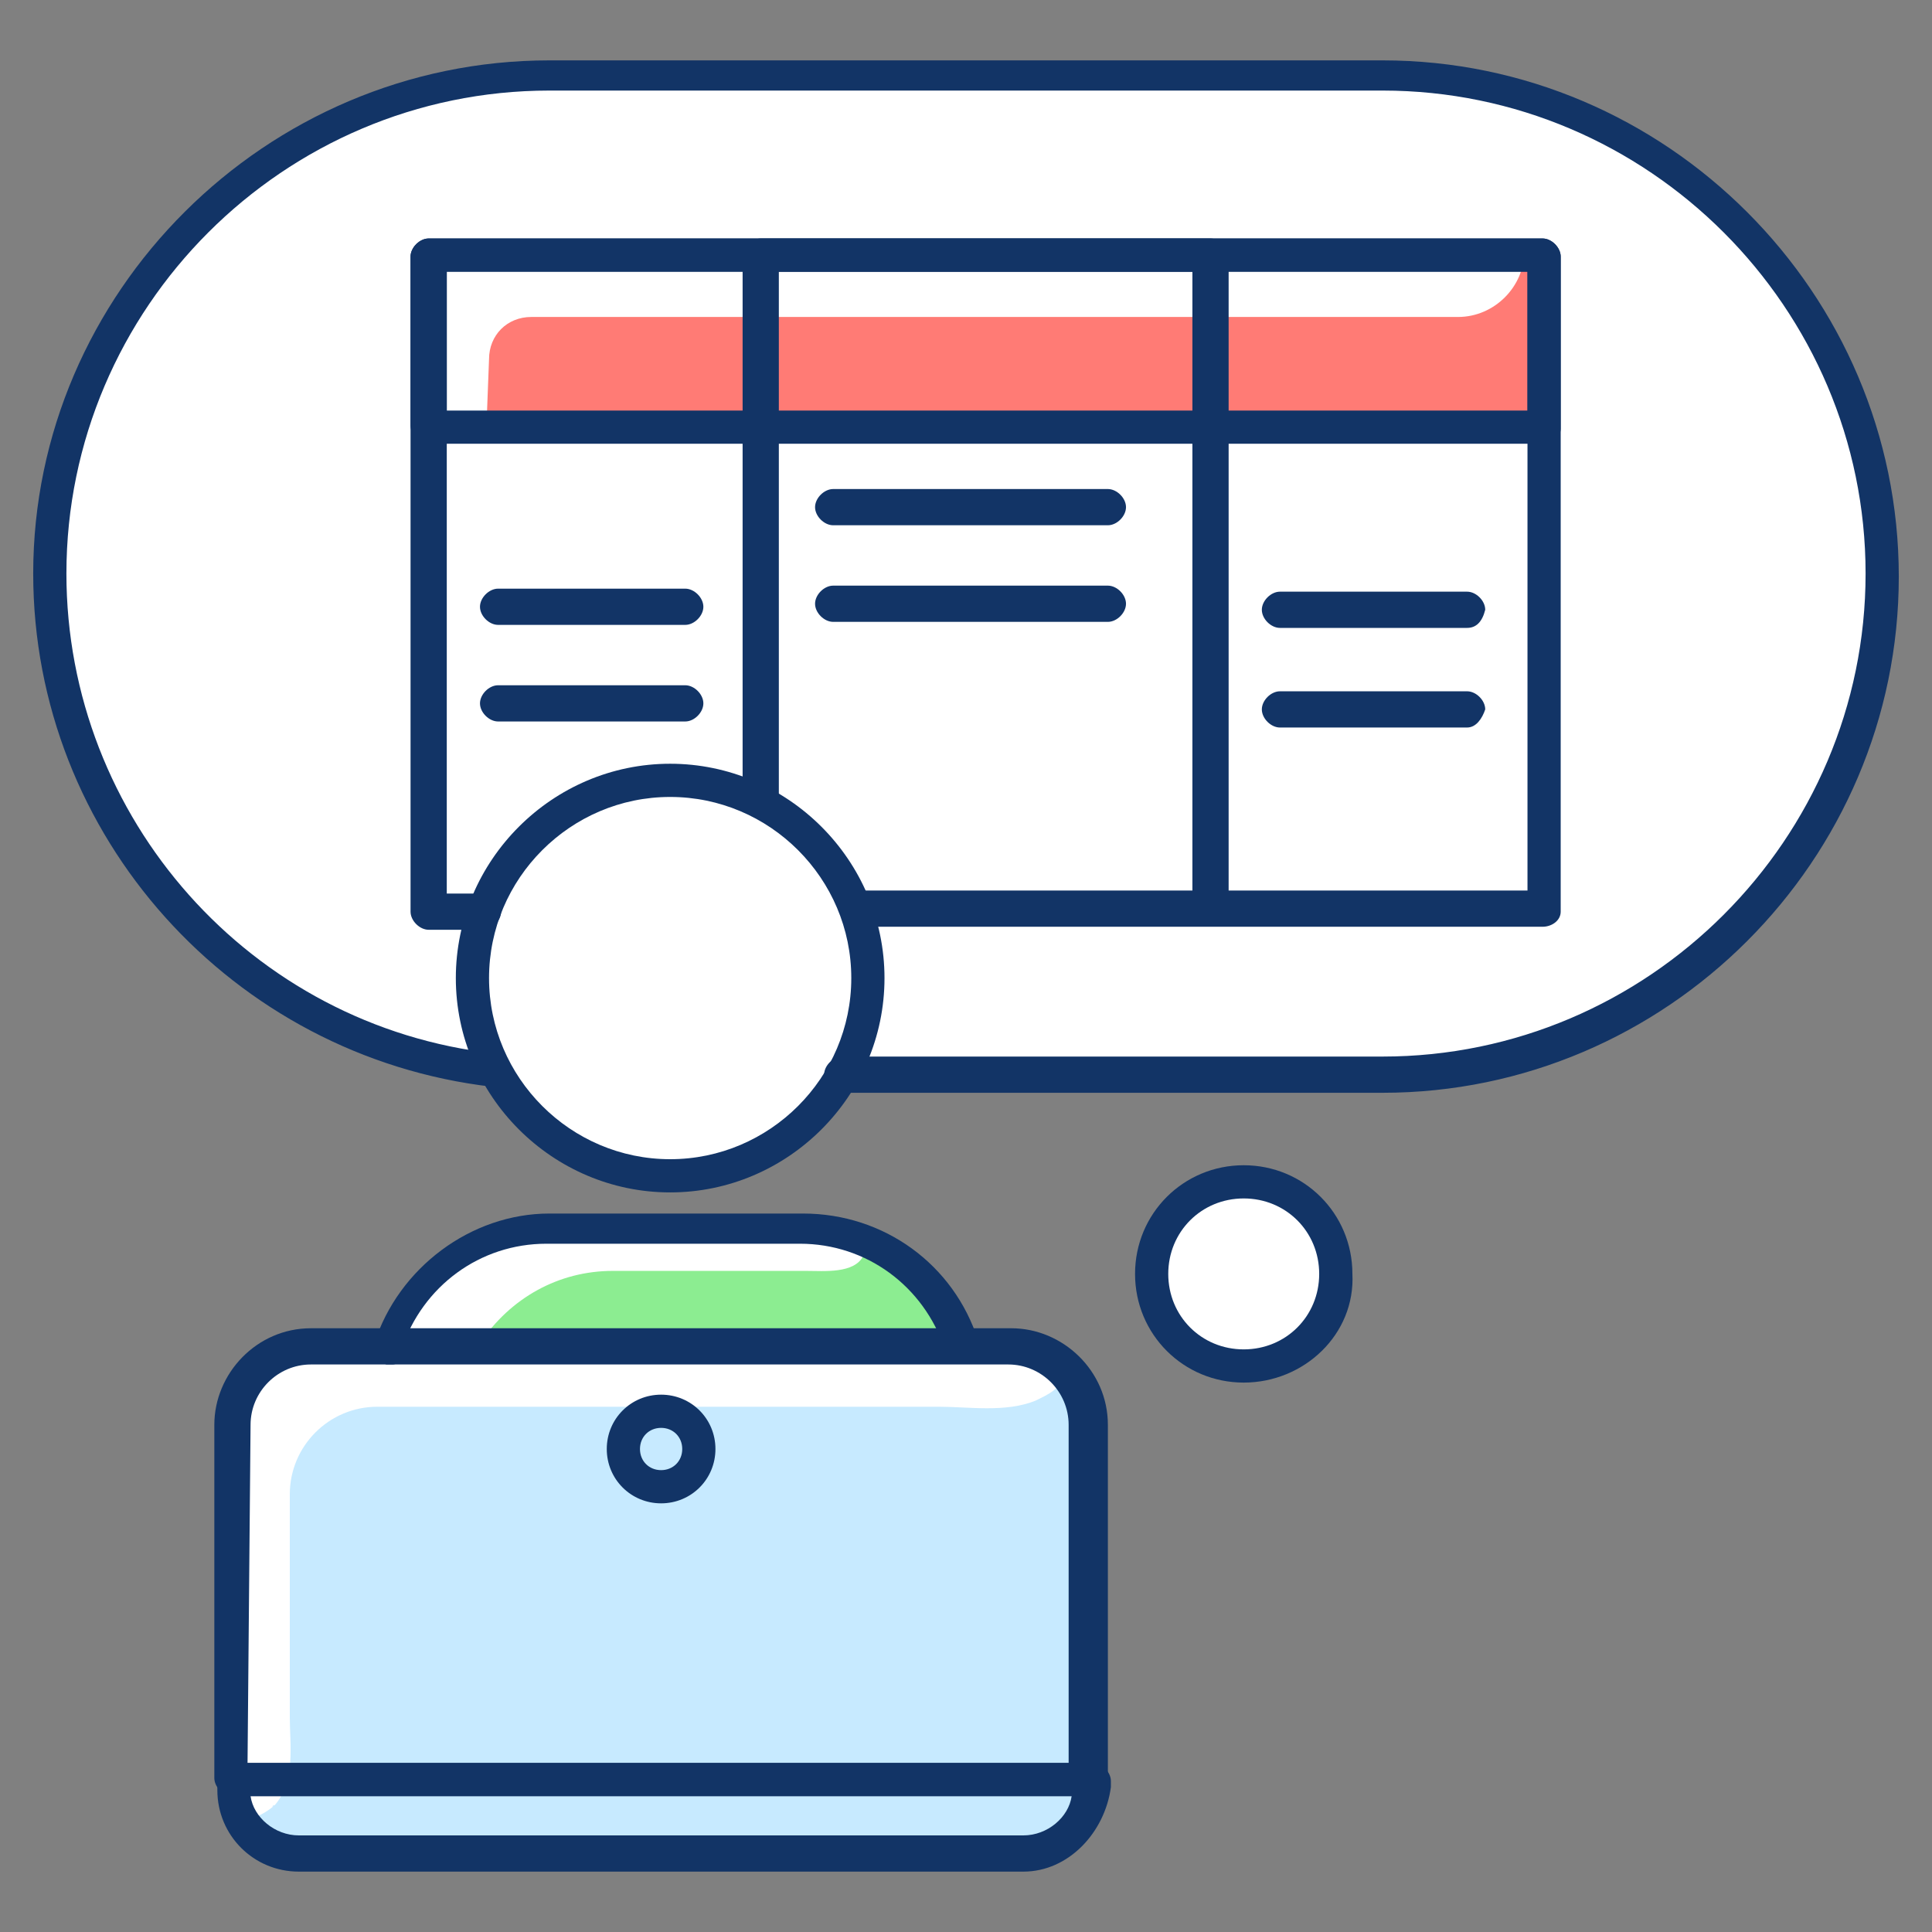 <svg xmlns="http://www.w3.org/2000/svg" xmlns:xlink="http://www.w3.org/1999/xlink" id="Layer_1" x="0px" y="0px" viewBox="0 0 64 64" style="enable-background:new 0 0 64 64;" xml:space="preserve"><rect x="0" y="0" width="64" height="64" fill="#808080" stroke="none"/><style type="text/css">	.st0{fill:#FFFFFF;}	.st1{fill:#E0F3F0;}	.st2{fill:#72D7F7;}	.st3{fill:#FFC959;}	.st4{fill:#FF715E;}	.st5{fill:#FFC57A;}	.st6{fill:#FCEEE7;}	.st7{fill:#0F495F;}	.st8{fill:#013668;}	.st9{fill-rule:evenodd;clip-rule:evenodd;fill:#80CBC4;}	.st10{fill-rule:evenodd;clip-rule:evenodd;fill:#FAC23C;}	.st11{fill-rule:evenodd;clip-rule:evenodd;fill:#E0E0E0;}	.st12{fill:#FF7B75;}	.st13{fill:#8CED91;}	.st14{fill:#C7EAFF;}	.st15{fill:#123466;}</style><g>	<g>		<path class="st0" d="M141.8,19.8c0,0.6-0.5,1-1,1h-7l0,5.7l2,0h7.9c0,0,0,0,0,0V19l-1.9,0L141.8,19.8z"></path>		<path class="st0" d="M134.5,8.1c-2,0-3.6,1.6-3.6,3.6c0,2,1.6,3.6,3.6,3.6s3.6-1.6,3.6-3.6C138,9.7,136.4,8.1,134.5,8.1z    M136.1,12.3h-1.4v0.9c0,0.3-0.2,0.5-0.5,0.5s-0.5-0.2-0.5-0.5v-0.9h-0.9c-0.3,0-0.5-0.2-0.5-0.5c0-0.3,0.2-0.5,0.5-0.5h0.9V10   c0-0.3,0.2-0.5,0.5-0.5s0.5,0.2,0.5,0.5v1.4h1.4c0.3,0,0.5,0.2,0.5,0.5C136.6,12.1,136.4,12.3,136.1,12.3z"></path>		<path class="st0" d="M130-2.8h-1.4v0.5c0,0.5-0.4,0.9-0.9,0.9h-6.2v5.2h8.5V-2.8z"></path>		<path class="st0" d="M114.3,26.5v-3.8c0,0,0-0.1,0-0.1c-1.8-1.4-3-3.7-3-6.4c0-0.3,0.2-0.4,0.4-0.4c0.1,0,0.1-0.1,0.2-0.1   c4.6-0.9,6.3-4,6.3-4.1c0.1-0.2,0.4-0.3,0.6-0.2c0.2,0.1,0.3,0.4,0.2,0.6c0,0-0.2,0.3-0.5,0.7c0.4,0.6,1.7,2.4,5.3,2.6   c0,0,0,0,0.1,0c0.3,0,0.5,0.2,0.5,0.5c0,0.1,0,0.3,0,0.4c0,2.8-1.2,5.2-3.1,6.5c0,0,0,0,0,0.1v3.8h2.7c0.4,0,0.7,0.1,1,0.1v-11   c0-4.6-3.2-8.1-7.3-8.1c-4.2,0-7.3,3.5-7.3,8.1v10.9c0.3-0.1,0.5-0.1,0.8-0.1H114.3z"></path>		<path class="st0" d="M131.9,48.8L131.9,48.8h-28h-0.2c0.2,0.8,1,1.4,1.8,1.4h24.5C131,50.2,131.7,49.6,131.9,48.8z"></path>		<path class="st0" d="M132.4,47.8c0.3,0,0.5,0.2,0.5,0.5c0,0.7-0.3,1.4-0.7,1.9h0.9c0.8,0,1.5-0.4,1.9-1c0.4-0.6,0.5-1.5,0.2-2.2   l-2.8-6.1v6.9H132.4z"></path>		<path class="st0" d="M148,49.1v-7.8h-6.2v7.8c0,0.6,0.5,1.2,1.2,1.2h3.9C147.4,50.2,148,49.7,148,49.1z"></path>		<path class="st0" d="M138.9,11.4H150c0.2,0,0.3-0.1,0.3-0.3V-0.7c0-0.2-0.1-0.3-0.3-0.3h-2.7c-0.2,0-0.3,0.1-0.3,0.3v1.3   c0,0.7-0.6,1.3-1.3,1.3H135c-0.2,0-0.3,0.1-0.3,0.3v4.9C137,7.2,138.8,9.1,138.9,11.4z"></path>		<path class="st0" d="M128,31.7C128,31.7,128.1,31.7,128,31.7l-1.1-2.5c-0.5-1.1-1.6-1.8-2.8-1.8h-2.8c-0.3,1.3-1.7,2.3-3.5,2.3   c-1.7,0-3.2-1.2-3.5-2.3h-3.1c-1.2,0-2.3,0.7-2.8,1.8l-1.1,2.5c0.1,0,0.2,0,0.3,0H128z"></path>		<circle class="st0" cx="117.9" cy="41" r="0.7"></circle>		<polygon class="st0" points="143,51.2 133.1,51.2 130.4,51.2 130.1,51.2 105.5,51.2 105.3,51.2 102.5,51.2 97.7,51.2 97.7,53.1    154.6,53.1 154.6,51.2 146.8,51.2   "></polygon>		<path class="st0" d="M131.4,38.9L131.4,38.9c-0.1-0.2-0.1-0.3,0-0.4V36c0-1.8-1.5-3.3-3.3-3.3h-20.3c-1.8,0-3.3,1.5-3.3,3.3v11.8   h27V38.9z M117.9,42.6c-0.9,0-1.7-0.7-1.7-1.7c0-0.9,0.7-1.7,1.7-1.7c0.9,0,1.7,0.7,1.7,1.7C119.5,41.9,118.8,42.6,117.9,42.6z"></path>		<path class="st0" d="M102.7,48.3c0-0.3,0.2-0.5,0.5-0.5h0.3v-7.4l-3,6.6c-0.3,0.7-0.3,1.5,0.2,2.2c0.4,0.6,1.1,1,1.9,1h0.9   C103,49.7,102.7,49,102.7,48.3z"></path>		<path class="st0" d="M117.9,22.9c3.1,0,5.6-3,5.7-6.7c-3.4-0.3-5-1.8-5.6-2.7c-1,1.1-2.8,2.5-5.7,3.1   C112.5,20.1,114.9,22.9,117.9,22.9z"></path>		<path class="st0" d="M117.9,28.8c1.4,0,2.6-0.8,2.6-1.8c0,0,0,0,0,0c0,0,0,0,0,0v-3.8c-0.8,0.4-1.7,0.6-2.6,0.6   c-0.9,0-1.8-0.2-2.6-0.7l0,3.7c0,0,0,0.2,0,0.2C115.3,27.8,116.4,28.8,117.9,28.8z"></path>	</g>	<g>		<path class="st1" d="M131.4,37.1c0-1.7-1.4-3-3.2-3H109c-1.7,0-3.2,1.4-3.2,3v10.8h25.6V37.1z"></path>		<path class="st1" d="M143.1,20.1l0,0.9c0,0.6-0.5,1-1,1h-7l0,4.6l0.7,0h7.9c0,0,0,0,0,0v-6.4L143.1,20.1z"></path>		<path class="st2" d="M135,9.1c-1.7,0-3.1,1.4-3.1,3.1c0,1.7,1.4,3.1,3.1,3.1s3.1-1.4,3.1-3.1C138,10.4,136.6,9.1,135,9.1z"></path>		<path class="st1" d="M122.4-0.4v4.2h7.6v-5.6h-0.5v0.5c0,0.5-0.4,0.9-0.9,0.9H122.4z"></path>		<g>			<path class="st3" d="M114.3,26.5v-3.8c0,0,0-0.1,0-0.1c-1.7-1.3-2.8-3.4-3-5.8v9.7c0,0,0,0,0,0H114.3z"></path>			<path class="st3" d="M121.3,8.4c-0.8-0.3-1.7-0.5-2.6-0.5c-4.2,0-7.3,3.6-7.3,8.2c0.1-0.2,0.2-0.3,0.4-0.3c0.1,0,0.1,0,0.2-0.1    c4.6-0.9,6.3-4,6.3-4.1c0.1-0.2,0.4-0.3,0.6-0.2c0.2,0.1,0.3,0.4,0.2,0.6c0,0-0.2,0.3-0.5,0.7c0.4,0.6,1.7,2.4,5.3,2.6    c0,0,0.1,0,0.1,0c0.3,0,0.4,0.1,0.4,0.4c0,0.1,0,0.3,0,0.4c0,2.8-1.2,5.2-3.1,6.5c0,0,0,0,0,0.1v3.8h2.7c0.4,0,0.7,0.1,1,0.1v-11    C125.2,12.4,123.7,9.8,121.3,8.4z"></path>		</g>		<path class="st1" d="M131.9,48.8L131.9,48.8h-26.1h-0.2c0.2,0.8,0.9,1.4,1.7,1.4h22.9C131,50.2,131.7,49.6,131.9,48.8z"></path>		<path class="st2" d="M132.4,47.8c0.3,0,0.5,0.2,0.5,0.5c0,0.7-0.3,1.4-0.7,1.9h0.9c0.8,0,1.5-0.4,1.9-1c0.4-0.6,0.5-1.5,0.2-2.2   l-2.8-6.1v6.9H132.4z"></path>		<path class="st4" d="M148,49.2v-6.8H143v6.8c0,0.6,0.4,1,0.9,1h3.1C147.5,50.2,148,49.8,148,49.2z"></path>		<path class="st1" d="M148.6,0.4c-0.2,0-0.3,0.1-0.3,0.3v1.3c0,0.7-0.6,1.3-1.3,1.3h-10.7c-0.2,0-0.3,0.1-0.3,0.3v3.9   c1.6,0.6,2.8,2.1,2.9,4H150c0.2,0,0.3-0.1,0.3-0.3V0.4H148.6z"></path>		<path class="st2" d="M124.2,27.5h-2.8c-0.3,1.3-1.7,2.3-3.5,2.3c-1.2,0-2.3-0.6-3-1.4h-2.7c-1.2,0-2.3,0.7-2.8,1.8l-0.7,1.6H128   c0,0,0,0,0,0l-1.1-2.5C126.4,28.2,125.4,27.5,124.2,27.5z"></path>		<circle class="st4" cx="117.9" cy="41" r="0.7"></circle>		<polygon class="st5" points="143.2,52.1 133.6,52.1 131,52.1 130.6,52.1 106.7,52.1 106.5,52.1 103.7,52.1 99.1,52.1 99.1,53.1    154.6,53.1 154.6,52.1 147,52.1   "></polygon>		<path class="st2" d="M103.2,47.8h0.3v-4.6l-2,4.4c-0.3,0.7-0.3,1.5,0.2,2.2c0.1,0.1,0.2,0.2,0.3,0.3c0.2,0.1,0.4,0.1,0.6,0.1h0.9   c-0.5-0.5-0.7-1.2-0.7-1.9C102.7,48.1,102.9,47.8,103.2,47.8z"></path>		<path class="st6" d="M118,13.5c-0.9,1-2.4,2.1-4.7,2.8c0.3,3.5,2.7,6.2,5.6,6.2c0.4,0,0.8-0.1,1.2-0.2c2-1,3.4-3.4,3.4-6.1   C120.2,16,118.6,14.4,118,13.5z"></path>		<path class="st6" d="M120.5,23.3c-0.8,0.4-1.7,0.6-2.6,0.6c-0.6,0-1.1-0.1-1.6-0.3v3.7c0,0,0,0.1,0,0.1c0,0.4,0.4,1,1.1,1.4   c0.2,0,0.4,0,0.5,0c1.4,0,2.6-0.8,2.6-1.8c0,0,0,0,0,0c0,0,0,0,0,0V23.3z"></path>	</g>	<g>		<g>			<g>				<g>					<g>						<g>							<path class="st7" d="M125.7,27.5c-0.3,0-0.5-0.2-0.5-0.5V15.7c0-4.6-3.2-8.1-7.3-8.1c-4.2,0-7.3,3.5-7.3,8.1V27        c0,0.3-0.2,0.5-0.5,0.5c-0.3,0-0.5-0.2-0.5-0.5V15.7c0-5.2,3.6-9.1,8.3-9.1c4.7,0,8.3,3.9,8.3,9.1V27        C126.2,27.3,126,27.5,125.7,27.5z"></path>						</g>						<g>							<path class="st7" d="M105.3,51.2h-2.9c-1.1,0-2.1-0.6-2.7-1.5c-0.6-0.9-0.7-2.1-0.2-3.1l3.9-8.4c0.1-0.2,0.4-0.3,0.6-0.2        c0.2,0.1,0.3,0.4,0.2,0.6l-3.9,8.4c-0.3,0.7-0.3,1.5,0.2,2.2c0.4,0.6,1.1,1,1.9,1h2.9c0.3,0,0.5,0.2,0.5,0.5        C105.8,51,105.6,51.2,105.3,51.2z"></path>						</g>						<g>							<path class="st7" d="M106.7,32.7c-0.1,0-0.1,0-0.2,0c-0.2-0.1-0.3-0.4-0.2-0.6l1.5-3.2c0.6-1.4,2.1-2.3,3.6-2.3h3.4        c0.3,0,0.5,0.2,0.5,0.5c0,0.3-0.2,0.5-0.5,0.5h-3.4c-1.2,0-2.3,0.7-2.8,1.8l-1.5,3.2C107.1,32.6,106.9,32.7,106.7,32.7z"></path>						</g>						<g>							<path class="st7" d="M133.1,51.2h-2.6c-0.3,0-0.5-0.2-0.5-0.5c0-0.3,0.2-0.5,0.5-0.5h2.6c0.8,0,1.5-0.4,1.9-1        c0.4-0.6,0.5-1.5,0.2-2.2l-3.6-8c-0.1-0.2,0-0.5,0.2-0.6c0.2-0.1,0.5,0,0.6,0.2l3.6,8c0.5,1,0.4,2.1-0.2,3.1        C135.2,50.6,134.2,51.2,133.1,51.2z"></path>						</g>						<g>							<path class="st7" d="M128.8,32.8c-0.2,0-0.4-0.1-0.4-0.3l-1.5-3.2c-0.5-1.1-1.6-1.8-2.8-1.8H121c-0.3,0-0.5-0.2-0.5-0.5        c0-0.3,0.2-0.5,0.5-0.5h3.2c1.6,0,3,0.9,3.6,2.3l1.5,3.2c0.1,0.2,0,0.5-0.2,0.6C129,32.7,128.9,32.8,128.8,32.8z"></path>						</g>						<g>							<g>								<path class="st7" d="M117.9,23.9c-3.7,0-6.6-3.4-6.6-7.6c0-0.3,0.2-0.5,0.5-0.5c0.3,0,0.5,0.2,0.5,0.5         c0,3.7,2.5,6.7,5.6,6.7c3.1,0,5.7-3,5.7-6.8c0-0.1,0-0.2,0-0.3l0.5-0.1l0.5,0l-0.5,0l0.5,0c0,0.1,0,0.2,0,0.3         C124.5,20.4,121.6,23.9,117.9,23.9z"></path>							</g>							<g>								<path class="st7" d="M111.9,16.7c-0.2,0-0.4-0.2-0.5-0.4c0-0.3,0.1-0.5,0.4-0.6c4.7-0.9,6.4-4.1,6.4-4.1         c0.1-0.2,0.4-0.3,0.6-0.2c0.2,0.1,0.3,0.4,0.2,0.6C119,12.2,117.2,15.7,111.9,16.7C112,16.7,111.9,16.7,111.9,16.7z"></path>							</g>							<g>								<path class="st7" d="M124,16.3C124,16.3,123.9,16.3,124,16.3c-5-0.2-6.3-3.2-6.3-3.4c-0.1-0.2,0-0.5,0.3-0.6         c0.2-0.1,0.5,0,0.6,0.3c0,0.1,1.1,2.6,5.5,2.8c0.3,0,0.5,0.2,0.5,0.5C124.4,16.1,124.2,16.3,124,16.3z"></path>							</g>						</g>						<g>							<path class="st7" d="M114.8,27.5c-0.3,0-0.5-0.2-0.5-0.5v-4.3c0-0.3,0.2-0.5,0.5-0.5s0.5,0.2,0.5,0.5V27        C115.3,27.3,115.1,27.5,114.8,27.5z"></path>						</g>						<g>							<path class="st7" d="M121,27.5c-0.3,0-0.5-0.2-0.5-0.5v-4.3c0-0.3,0.2-0.5,0.5-0.5s0.5,0.2,0.5,0.5V27        C121.4,27.3,121.2,27.5,121,27.5z"></path>						</g>						<g>							<path class="st7" d="M117.9,29.8c-1.9,0-3.6-1.5-3.6-2.8c0-0.3,0.2-0.5,0.5-0.5s0.5,0.2,0.5,0.5c0,0.6,1.1,1.8,2.6,1.8        c1.4,0,2.6-0.8,2.6-1.8c0-0.3,0.2-0.5,0.5-0.5s0.5,0.2,0.5,0.5C121.4,28.5,119.8,29.8,117.9,29.8z"></path>						</g>					</g>				</g>				<g>					<path class="st7" d="M131.9,48.8h-27.9c-0.3,0-0.5-0.2-0.5-0.5V36c0-2.4,1.9-4.3,4.3-4.3H128c2.4,0,4.3,1.9,4.3,4.3v12.3      C132.3,48.6,132.1,48.8,131.9,48.8z M104.4,47.8h27V36c0-1.8-1.5-3.3-3.3-3.3h-20.3c-1.8,0-3.3,1.5-3.3,3.3V47.8z"></path>				</g>				<g>					<path class="st7" d="M130.1,51.2h-24.5c-1.6,0-2.8-1.3-2.8-2.8c0-0.3,0.2-0.5,0.5-0.5h29.3c0.3,0,0.5,0.2,0.5,0.5      C132.9,49.9,131.6,51.2,130.1,51.2z M103.7,48.8c0.2,0.8,1,1.4,1.8,1.4h24.5c0.9,0,1.6-0.6,1.8-1.4H103.7z"></path>				</g>				<g>					<path class="st7" d="M117.9,42.6c-0.9,0-1.7-0.7-1.7-1.7c0-0.9,0.7-1.7,1.7-1.7c0.9,0,1.7,0.7,1.7,1.7      C119.5,41.9,118.8,42.6,117.9,42.6z M117.9,40.3c-0.4,0-0.7,0.3-0.7,0.7s0.3,0.7,0.7,0.7c0.4,0,0.7-0.3,0.7-0.7      S118.3,40.3,117.9,40.3z"></path>				</g>			</g>			<g>				<path class="st7" d="M150,12.3h-11.6c-0.3,0-0.5-0.2-0.5-0.5c0-0.3,0.2-0.5,0.5-0.5H150c0.2,0,0.3-0.1,0.3-0.3V-0.7     c0-0.2-0.1-0.3-0.3-0.3h-2.7c-0.2,0-0.3,0.1-0.3,0.3v1.3c0,0.7-0.6,1.3-1.3,1.3H135c-0.2,0-0.3,0.1-0.3,0.3v5.4     c0,0.3-0.2,0.5-0.5,0.5s-0.5-0.2-0.5-0.5V2.2c0-0.7,0.6-1.2,1.2-1.2h10.7c0.2,0,0.3-0.2,0.3-0.3v-1.3c0-0.7,0.6-1.2,1.2-1.2h2.7     c0.7,0,1.2,0.6,1.2,1.2v11.7C151.3,11.8,150.7,12.3,150,12.3z"></path>			</g>			<g>				<path class="st7" d="M134.5,16.1c-2.5,0-4.5-2-4.5-4.5c0-2.5,2-4.5,4.5-4.5c2.5,0,4.5,2,4.5,4.5C139,14.1,136.9,16.1,134.5,16.1     z M134.5,8.1c-2,0-3.6,1.6-3.6,3.6c0,2,1.6,3.6,3.6,3.6s3.6-1.6,3.6-3.6C138,9.7,136.4,8.1,134.5,8.1z"></path>			</g>			<g>				<path class="st7" d="M134.2,13.7c-0.3,0-0.5-0.2-0.5-0.5V10c0-0.3,0.2-0.5,0.5-0.5s0.5,0.2,0.5,0.5v3.3     C134.7,13.5,134.5,13.7,134.2,13.7z"></path>			</g>			<g>				<path class="st7" d="M136.1,12.3h-3.3c-0.3,0-0.5-0.2-0.5-0.5c0-0.3,0.2-0.5,0.5-0.5h3.3c0.3,0,0.5,0.2,0.5,0.5     C136.6,12.1,136.4,12.3,136.1,12.3z"></path>			</g>			<g>				<path class="st7" d="M143.7,27.5h-9.9c-0.5,0-1-0.4-1-1v-5.6c0-0.5,0.4-1,1-1h7c0,0,0.1,0,0.1-0.1V19c0-0.5,0.4-1,1-1h1.8     c0.5,0,1,0.4,1,1v7.5C144.6,27,144.2,27.5,143.7,27.5z M133.8,20.8l0,5.7l2,0h7.9c0,0,0,0,0,0V19l-1.9,0l0,0.9c0,0.6-0.5,1-1,1     H133.8z"></path>			</g>			<g>				<path class="st7" d="M130,4.7h-8.6c-0.5,0-0.9-0.4-0.9-0.9v-5.3c0-0.5,0.4-0.9,0.9-0.9h6.2l0-0.5c0-0.5,0.4-0.9,0.9-0.9h1.5     c0.5,0,0.9,0.4,0.9,0.9v6.7C130.9,4.3,130.5,4.7,130,4.7z M121.4,3.8h8.5v-6.6h-1.4v0.5c0,0.5-0.4,0.9-0.9,0.9h-6.2V3.8z"></path>			</g>		</g>		<g>			<g>				<path class="st7" d="M155.1,54c-0.3,0-0.5-0.2-0.5-0.5v-2.4H97.7v2.4c0,0.3-0.2,0.5-0.5,0.5c-0.3,0-0.5-0.2-0.5-0.5v-2.8     c0-0.3,0.2-0.5,0.5-0.5h57.8c0.3,0,0.5,0.2,0.5,0.5v2.8C155.5,53.8,155.3,54,155.1,54z"></path>			</g>			<g>				<path class="st7" d="M146.8,51.2H143c-1.2,0-2.1-0.9-2.1-2.1v-8.3c0-0.3,0.2-0.5,0.5-0.5h7.1c0.3,0,0.5,0.2,0.5,0.5v8.3     C148.9,50.2,148,51.2,146.8,51.2z M141.8,41.2v7.8c0,0.6,0.5,1.2,1.2,1.2h3.9c0.6,0,1.2-0.5,1.2-1.2v-7.8H141.8z"></path>			</g>			<g>				<path class="st7" d="M150.1,48.3h-1.2c-0.3,0-0.5-0.2-0.5-0.5c0-0.3,0.2-0.5,0.5-0.5h1.2c0.4,0,0.6-0.3,0.6-0.6v-2     c0-0.4-0.3-0.6-0.6-0.6h-1.7c-0.3,0-0.5-0.2-0.5-0.5s0.2-0.5,0.5-0.5h1.7c0.9,0,1.6,0.7,1.6,1.6v2     C151.7,47.6,151,48.3,150.1,48.3z"></path>			</g>		</g>	</g></g><g id="Layer_x0020_1">	<path class="st8" d="M222.9,35.5h2.9c0.6,0,1.1,0.2,1.4,0.4c0.3,0.3,0.5,0.7,0.5,1.3c0,0.6-0.2,1-0.5,1.3c-0.3,0.3-0.9,0.5-1.6,0.5  h-1v2.1h-1.7V35.5z M224.7,37.9h0.4c0.3,0,0.6-0.1,0.7-0.2c0.1-0.1,0.2-0.3,0.2-0.4c0-0.2-0.1-0.3-0.2-0.4  c-0.1-0.1-0.3-0.2-0.7-0.2h-0.5V37.9L224.7,37.9z M228.6,35.5h2.6c0.5,0,0.9,0.1,1.2,0.2c0.3,0.1,0.6,0.3,0.8,0.6  c0.2,0.3,0.4,0.6,0.4,0.9c0.1,0.3,0.1,0.7,0.1,1.1c0,0.6-0.1,1.1-0.2,1.4c-0.1,0.3-0.3,0.6-0.6,0.8c-0.2,0.2-0.5,0.4-0.8,0.4  c-0.4,0.1-0.7,0.2-1,0.2h-2.6L228.6,35.5L228.6,35.5z M230.4,36.8v3.1h0.4c0.4,0,0.6,0,0.8-0.1c0.2-0.1,0.3-0.2,0.4-0.4  c0.1-0.2,0.1-0.5,0.1-1c0-0.6-0.1-1-0.3-1.2s-0.5-0.3-1-0.3H230.4z M234.7,35.5h4.3v1.2h-2.6v1h2.2v1.1h-2.2v2.3h-1.7V35.5z"></path>	<g id="_258450384">		<path class="st8" d="M254.1,21.2v45.2c0,0.6-0.2,1.1-0.6,1.5c-0.4,0.4-0.9,0.6-1.5,0.6h-42.5c-0.6,0-1.1-0.2-1.5-0.6   c-0.4-0.4-0.6-0.9-0.6-1.5V10.3c0-0.6,0.2-1.1,0.6-1.5s0.9-0.6,1.5-0.6l0,0H241c0,0,0.1,0,0.1,0c0.3,0,0.5,0.1,0.7,0.3l11.9,12   C254,20.7,254.1,20.9,254.1,21.2L254.1,21.2z M252.2,66.4V22.1h-11.1c-0.5,0-0.9-0.4-0.9-0.9V10h-30.7l0,0c-0.1,0-0.2,0-0.2,0.1   c0,0-0.1,0.1-0.1,0.2v56.1c0,0.1,0,0.2,0.1,0.2c0,0,0.1,0.1,0.2,0.1h42.5c0.1,0,0.2,0,0.2-0.1C252.2,66.6,252.2,66.5,252.2,66.4   L252.2,66.4z M242.1,11.4v8.9h8.8L242.1,11.4z"></path>		<path class="st8" d="M215.9,30.7h29.7c0.6,0,1.2,0.2,1.6,0.7s0.7,1,0.7,1.6v10.9c0,0.6-0.2,1.2-0.7,1.6s-1,0.7-1.6,0.7h-29.7   c-0.6,0-1.2-0.2-1.6-0.7s-0.7-1-0.7-1.6V32.9c0-0.6,0.2-1.2,0.7-1.6S215.2,30.7,215.9,30.7z M245.5,32.6h-29.7   c-0.1,0-0.2,0-0.3,0.1c-0.1,0.1-0.1,0.2-0.1,0.3v10.9c0,0.1,0,0.2,0.1,0.3c0.1,0.1,0.2,0.1,0.3,0.1h29.7c0.1,0,0.2,0,0.3-0.1   c0.1-0.1,0.1-0.2,0.1-0.3V32.9c0-0.1,0-0.2-0.1-0.3C245.7,32.6,245.6,32.6,245.5,32.6z"></path>	</g>	<path class="st9" d="M215.9,30.7h29.7c0.6,0,1.2,0.2,1.6,0.7s0.7,1,0.7,1.6v10.9c0,0.6-0.2,1.2-0.7,1.6s-1,0.7-1.6,0.7h-29.7  c-0.6,0-1.2-0.2-1.6-0.7s-0.7-1-0.7-1.6V32.9c0-0.6,0.2-1.2,0.7-1.6S215.2,30.7,215.9,30.7z M252.2,66.4V22.1h-11.1  c-0.5,0-0.9-0.4-0.9-0.9V10h-30.7l0,0c-0.1,0-0.2,0-0.2,0.1c0,0-0.1,0.1-0.1,0.2v56.1c0,0.1,0,0.2,0.1,0.2c0,0,0.1,0.1,0.2,0.1  h42.5c0.1,0,0.2,0,0.2-0.1C252.2,66.6,252.2,66.5,252.2,66.4L252.2,66.4z"></path>	<path class="st10" d="M245.5,32.6h-29.7c-0.1,0-0.2,0-0.3,0.1c-0.1,0.1-0.1,0.2-0.1,0.3v10.9c0,0.1,0,0.2,0.1,0.3  c0.1,0.1,0.2,0.1,0.3,0.1h29.7c0.1,0,0.2,0,0.3-0.1c0.1-0.1,0.1-0.2,0.1-0.3V32.9c0-0.1,0-0.2-0.1-0.3  C245.7,32.6,245.6,32.6,245.5,32.6z M222.9,35.5h2.9c0.6,0,1.1,0.2,1.4,0.4c0.3,0.3,0.5,0.7,0.5,1.3c0,0.6-0.2,1-0.5,1.3  c-0.3,0.3-0.9,0.5-1.6,0.5h-1v2.1h-1.7V35.5z M228.6,35.5h2.6c0.5,0,0.9,0.1,1.2,0.2c0.3,0.1,0.6,0.3,0.8,0.6  c0.2,0.3,0.4,0.6,0.4,0.9c0.1,0.3,0.1,0.7,0.1,1.1c0,0.6-0.1,1.1-0.2,1.4c-0.1,0.3-0.3,0.6-0.6,0.8c-0.2,0.2-0.5,0.4-0.8,0.4  c-0.4,0.1-0.7,0.2-1,0.2h-2.6L228.6,35.5L228.6,35.5z M234.7,35.5h4.3v1.2h-2.6v1h2.2v1.1h-2.2v2.3h-1.7V35.5z"></path>	<path class="st10" d="M225.8,36.9c-0.1-0.1-0.3-0.2-0.7-0.2h-0.5v1.3h0.4c0.3,0,0.6-0.1,0.7-0.2c0.1-0.1,0.2-0.3,0.2-0.4  S225.9,37,225.8,36.9L225.8,36.9z"></path>	<path class="st10" d="M230.4,36.8v3.1h0.4c0.4,0,0.6,0,0.8-0.1c0.2-0.1,0.3-0.2,0.4-0.4c0.1-0.2,0.1-0.5,0.1-1c0-0.6-0.1-1-0.3-1.2  s-0.5-0.3-1-0.3H230.4z"></path>	<polygon class="st11" points="242.1,20.2 250.9,20.2 242.1,11.4  "></polygon></g><g>	<path class="st0" d="M22.2,39.1c-3.7,0-6.8-3-6.8-6.8c0-3.7,3-6.8,6.8-6.8c3.7,0,6.8,3,6.8,6.8C29,36.1,26,39.1,22.2,39.1z"></path>	<rect x="13.9" y="8.2" class="st12" width="11.6" height="6.2"></rect>	<path class="st0" d="M29.3,35.8c-0.4,0-0.7-0.2-1-0.5c-0.2-0.3-0.3-0.7-0.2-1.1c0.2-0.6,0.3-1.3,0.3-1.9c0-0.5-0.1-1-0.2-1.5  l-0.2-1h22.8V8.7H14.5v21.2h1.9l-0.2,1c-0.1,0.5-0.2,1-0.2,1.5c0,0.5,0.1,1.1,0.2,1.6c0.1,0.4,0,0.7-0.2,1c-0.2,0.3-0.6,0.5-1,0.5  c-0.1,0-0.2,0-0.2,0C6.9,33.8,1.3,26.8,1.5,18.8c0.2-9.1,7.8-16.5,17-16.5h27.3c9.1,0,16.6,7.4,16.8,16.5c0.1,4.4-1.6,8.7-4.8,11.9  c-3.2,3.3-7.7,5.2-12.2,5.2L29.3,35.8L29.3,35.8z"></path>	<rect x="25" y="8.2" class="st12" width="15.4" height="6.2"></rect>	<rect x="39.8" y="13.9" class="st0" width="11.6" height="16.5"></rect>	<path class="st13" d="M14.4,44.9c-0.4,0-0.8-0.2-1.1-0.6c-0.2-0.4-0.2-0.9,0.1-1.2c1.1-1.6,2.9-2.6,4.8-2.6h8.4c2,0,3.8,1,4.8,2.6  c0.2,0.4,0.3,0.8,0.1,1.2c-0.2,0.4-0.6,0.6-1.1,0.6H14.4z"></path>	<path class="st0" d="M15.9,44.5c1-1.5,2.6-2.4,4.4-2.4c2.1,0,4.3,0,6.4,0c0.6,0,1.6,0.1,1.9-0.5c0.6-1.2-1.3-1.2-2-1.2h-8.4  c-2,0-3.8,1-4.8,2.6c-0.2,0.4-0.3,0.8-0.1,1.2c0.2,0.4,0.6,0.6,1.1,0.6h1.4C15.8,44.8,15.8,44.6,15.9,44.5z"></path>	<path class="st14" d="M36.2,58V47.2c0-1.6-1.3-2.9-2.9-2.9H10.2c-1.6,0-2.9,1.3-2.9,2.9V58c0,0.4,0.2,0.8,0.6,1  c-0.1,0.1-0.2,0.2-0.2,0.3c-0.2,0.4-0.2,0.9,0.1,1.2c0.5,0.7,1.2,1.1,2,1.1h24c0.8,0,1.6-0.4,2-1.1c0.2-0.4,0.3-0.8,0.1-1.2  c-0.1-0.1-0.1-0.2-0.2-0.3C36,58.9,36.2,58.5,36.2,58z"></path>	<path class="st0" d="M9.1,59.8c0.7-0.8,0.5-2,0.5-2.9c0-1.1,0-2.2,0-3.3c0-1.4,0-2.7,0-4.1c0-1.6,1.3-2.9,2.9-2.9  c4.4,0,8.7,0,13.1,0c1.8,0,3.7,0,5.5,0c1,0,2.2,0.2,3.2-0.2c0.4-0.2,0.9-0.4,0.9-0.9c0.1-0.9-1.1-1.2-1.8-1.2H10.2  c-1.6,0-2.9,1.3-2.9,2.9V58c0,0.4,0.2,0.8,0.6,1c-0.1,0.1-0.2,0.2-0.2,0.3C7,60.6,8.3,60.5,9.1,59.8C9,59.9,9,59.8,9.1,59.8z"></path>	<path class="st0" d="M28.2,30.4L28,29.9c-0.5-1.2-1.4-2.3-2.6-2.9L25,26.7V13.9h15.4v16.5L28.2,30.4L28.2,30.4z"></path>	<rect x="39.8" y="8.2" class="st12" width="11.6" height="6.2"></rect>	<path class="st0" d="M16.2,11.9c0-0.8,0.6-1.4,1.4-1.4h30.7c1.2,0,2.2-1,2.2-2.2H13.9v6.2h2.2L16.2,11.9L16.2,11.9z"></path>	<path class="st0" d="M13.9,30.4V13.9h11.6v13l-1.1-0.4c-0.7-0.3-1.4-0.4-2.2-0.4c-2.5,0-4.8,1.5-5.8,3.8l-0.2,0.5L13.9,30.4  L13.9,30.4z"></path>	<circle class="st0" cx="41.2" cy="42.2" r="3"></circle>	<g>		<path class="st15" d="M45.8,36.2H27.9c-0.3,0-0.6-0.3-0.6-0.6c0-0.3,0.3-0.6,0.6-0.6h17.9c8.8,0,16-7.2,16-16s-7.2-16-16-16H18.2   c-8.8,0-16,7.2-16,16c0,8.1,6.1,15,14.2,15.9c0.3,0,0.5,0.3,0.5,0.6c0,0.3-0.3,0.5-0.6,0.5c-8.6-1-15.2-8.3-15.2-17   C1.1,9.7,8.8,2,18.2,2h27.6c9.4,0,17.1,7.7,17.1,17.1C62.9,28.5,55.2,36.2,45.8,36.2z"></path>	</g>	<g>		<path class="st15" d="M51.1,30.7H28.6c-0.3,0-0.6-0.3-0.6-0.6s0.3-0.6,0.6-0.6h22V9H14.8v20.6H16c0.3,0,0.6,0.3,0.6,0.6   s-0.3,0.6-0.6,0.6h-1.8c-0.3,0-0.6-0.3-0.6-0.6V8.5c0-0.3,0.3-0.6,0.6-0.6h36.9c0.3,0,0.6,0.3,0.6,0.6v21.7   C51.7,30.5,51.4,30.7,51.1,30.7z"></path>	</g>	<g>		<path class="st15" d="M40.1,30.5c-0.3,0-0.6-0.3-0.6-0.6V9H25.8v17.5c0,0.3-0.3,0.6-0.6,0.6c-0.3,0-0.6-0.3-0.6-0.6V8.5   c0-0.3,0.3-0.6,0.6-0.6h14.9c0.3,0,0.6,0.3,0.6,0.6V30C40.7,30.3,40.4,30.5,40.1,30.5z"></path>	</g>	<g>		<path class="st15" d="M51.1,14.7H14.2c-0.3,0-0.6-0.3-0.6-0.6V8.5c0-0.3,0.3-0.6,0.6-0.6h36.9c0.3,0,0.6,0.3,0.6,0.6v5.7   C51.7,14.5,51.4,14.7,51.1,14.7z M14.8,13.6h35.8V9H14.8V13.6z"></path>	</g>	<g>		<path class="st15" d="M41.2,45.8c-2,0-3.6-1.6-3.6-3.6c0-2,1.6-3.6,3.6-3.6c2,0,3.6,1.6,3.6,3.6C44.9,44.2,43.2,45.8,41.2,45.8z    M41.2,39.7c-1.4,0-2.5,1.1-2.5,2.5s1.1,2.5,2.5,2.5c1.4,0,2.5-1.1,2.5-2.5S42.6,39.7,41.2,39.7z"></path>	</g>	<g>		<path class="st15" d="M22.2,39.5c-3.9,0-7.1-3.2-7.1-7.1c0-3.9,3.2-7.1,7.1-7.1c3.9,0,7.1,3.2,7.1,7.1   C29.3,36.3,26.1,39.5,22.2,39.5z M22.2,26.4c-3.3,0-6,2.7-6,6c0,3.3,2.7,6,6,6c3.3,0,6-2.7,6-6C28.2,29.1,25.5,26.4,22.2,26.4z"></path>	</g>	<g>		<path class="st15" d="M13,45.2c-0.1,0-0.1,0-0.2,0c-0.3-0.1-0.5-0.4-0.4-0.7c0.8-2.5,3.2-4.3,5.8-4.3h8.4c2.7,0,5,1.7,5.8,4.2   c0.1,0.3-0.1,0.6-0.4,0.7c-0.3,0.1-0.6-0.1-0.7-0.4c-0.7-2.1-2.6-3.5-4.8-3.5h-8.4c-2.2,0-4.1,1.4-4.8,3.5   C13.4,45,13.2,45.2,13,45.2z"></path>	</g>	<g>		<path class="st15" d="M36.1,59.5H7.7c-0.3,0-0.6-0.3-0.6-0.6V47.2c0-1.7,1.4-3.2,3.2-3.2h23.2c1.7,0,3.2,1.4,3.2,3.2V59   C36.6,59.3,36.4,59.5,36.1,59.5z M8.2,58.4h27.2V47.2c0-1.1-0.9-2-2-2H10.3c-1.1,0-2,0.9-2,2L8.2,58.4L8.2,58.4z"></path>	</g>	<g>		<path class="st15" d="M33.9,62h-24c-1.5,0-2.7-1.2-2.7-2.7V59c0-0.3,0.3-0.6,0.6-0.6h28.4c0.3,0,0.6,0.3,0.6,0.6v0.2   C36.6,60.7,35.4,62,33.9,62z M8.3,59.5c0.1,0.7,0.8,1.3,1.6,1.3h24c0.8,0,1.5-0.6,1.6-1.3H8.3z"></path>	</g>	<g>		<path class="st15" d="M21.9,49.8c-1,0-1.8-0.8-1.8-1.8s0.8-1.8,1.8-1.8c1,0,1.8,0.8,1.8,1.8C23.7,49,22.9,49.8,21.9,49.8z    M21.9,47.3c-0.4,0-0.7,0.3-0.7,0.7s0.3,0.7,0.7,0.7c0.4,0,0.7-0.3,0.7-0.7S22.3,47.3,21.9,47.3z"></path>	</g>	<g>		<path class="st15" d="M36.7,17.4h-9.1c-0.3,0-0.6-0.3-0.6-0.6s0.3-0.6,0.6-0.6h9.1c0.3,0,0.6,0.3,0.6,0.6S37,17.4,36.7,17.4z"></path>	</g>	<g>		<path class="st15" d="M36.7,20.6h-9.1c-0.3,0-0.6-0.3-0.6-0.6c0-0.3,0.3-0.6,0.6-0.6h9.1c0.3,0,0.6,0.3,0.6,0.6S37,20.6,36.7,20.6   z"></path>	</g>	<g>		<path class="st15" d="M48.6,20.8h-6.2c-0.3,0-0.6-0.3-0.6-0.6c0-0.3,0.3-0.6,0.6-0.6h6.2c0.3,0,0.6,0.3,0.6,0.6   C49.1,20.6,48.9,20.8,48.6,20.8z"></path>	</g>	<g>		<path class="st15" d="M48.6,24.1h-6.2c-0.3,0-0.6-0.3-0.6-0.6c0-0.3,0.3-0.6,0.6-0.6h6.2c0.3,0,0.6,0.3,0.6,0.6   C49.1,23.8,48.9,24.1,48.6,24.1z"></path>	</g>	<g>		<path class="st15" d="M22.7,20.7h-6.2c-0.3,0-0.6-0.3-0.6-0.6s0.3-0.6,0.6-0.6h6.2c0.3,0,0.6,0.3,0.6,0.6S23,20.7,22.7,20.7z"></path>	</g>	<g>		<path class="st15" d="M22.7,23.9h-6.2c-0.3,0-0.6-0.3-0.6-0.6s0.3-0.6,0.6-0.6h6.2c0.3,0,0.6,0.3,0.6,0.6S23,23.9,22.7,23.9z"></path>	</g></g></svg>